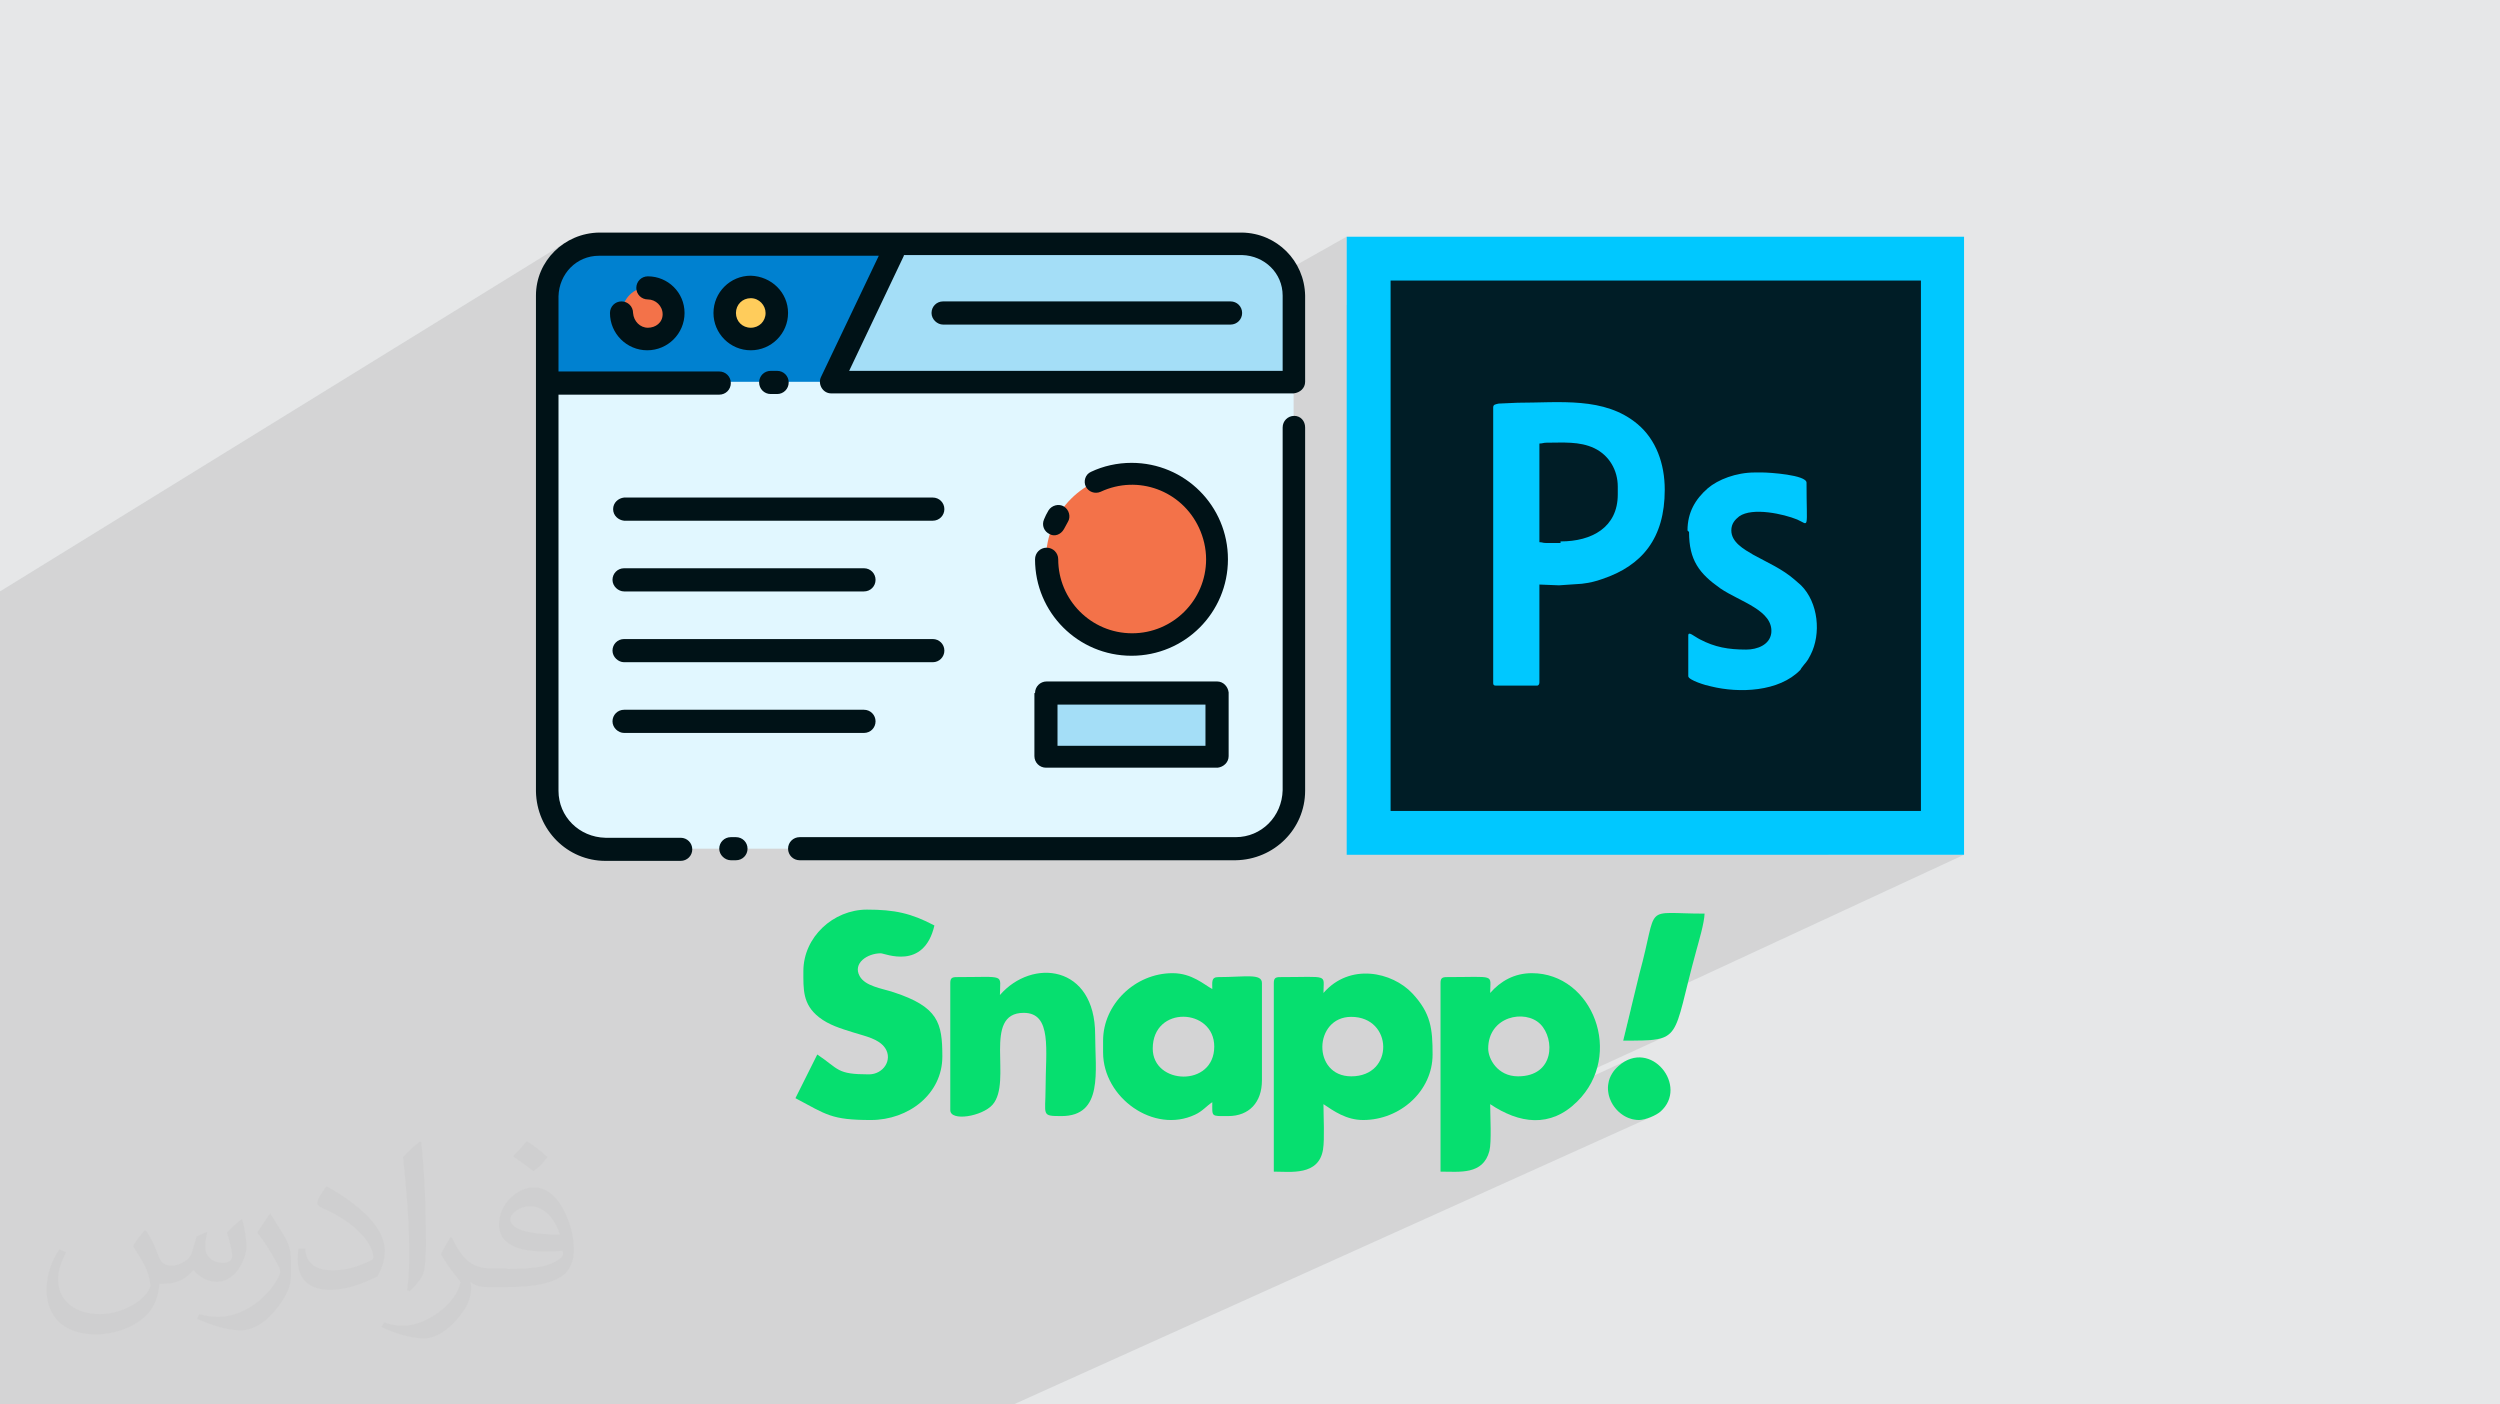 <?xml version="1.0" encoding="UTF-8"?>
<!DOCTYPE svg PUBLIC "-//W3C//DTD SVG 1.1//EN" "http://www.w3.org/Graphics/SVG/1.1/DTD/svg11.dtd">
<!-- Creator: CorelDRAW 2017 -->
<svg xmlns="http://www.w3.org/2000/svg" xml:space="preserve" width="356px" height="200px" version="1.1" style="shape-rendering:geometricPrecision; text-rendering:geometricPrecision; image-rendering:optimizeQuality; fill-rule:evenodd; clip-rule:evenodd"
viewBox="0 0 356000 200000"
 xmlns:xlink="http://www.w3.org/1999/xlink"
 data-name="Layer 1"
 enable-background="new 0 0 64 64">
 <defs>
  <style type="text/css">
   <![CDATA[
    .fil11 {fill:#001217}
    .fil7 {fill:#0081D0}
    .fil5 {fill:#00C8FF}
    .fil2 {fill:#06DF6F}
    .fil10 {fill:#A4DEF7}
    .fil6 {fill:#E1F7FF}
    .fil0 {fill:#E6E7E8}
    .fil8 {fill:#F37249}
    .fil9 {fill:#FFCC5B}
    .fil4 {fill:#001D26;fill-rule:nonzero}
    .fil3 {fill:#00C8FF;fill-rule:nonzero}
    .fil12 {fill:#373435;fill-opacity:0.031}
    .fil1 {fill:#373435;fill-opacity:0.102}
   ]]>
  </style>
 </defs>
 <g id="Layer_x0020_1">
  <polygon class="fil0" points="0,0 356000,0 356000,200000 0,200000 "/>
  <path class="fil1" d="M93790 200000l-4650 0 -530 0 -440 0 -200 0 -1380 0 -3390 0 -1220 0 -2890 0 -1150 0 -1230 0 -920 0 -3660 0 -5020 0 -130 0 -290 0 -830 0 -530 0 -7670 0 -1130 0 -360 0 -1970 0 -130 0 -90 0 -2660 0 -440 0 -1380 0 -830 0 -4430 0 -140 0 -2440 0 -1610 0 -3390 0 -180 0 -2740 0 -500 0 -270 0 -580 0 -930 0 -450 0 -1170 0 -1600 0 -2400 0 -320 0 -1030 0 -450 0 -850 0 -1500 0 -320 0 -120 0 -1190 0 -1700 0 -1110 0 -400 0 -630 0 -150 0 -460 0 -60 0 -560 0 -570 0 -3870 0 -750 0 -90 0 -460 0 -1420 0 -380 0 -3350 0 -3390 0 -710 0 0 0 0 -180 0 -460 0 -40 0 -180 0 -300 0 -270 0 -110 0 -190 0 -850 0 -150 0 -240 0 -300 0 -740 0 -1130 0 -170 0 0 0 -1300 0 -1030 0 -10 0 -170 0 -2050 0 -500 0 -20 0 -400 0 -300 0 -1380 0 -4180 0 -110 0 -760 0 -2110 0 -170 0 -200 0 -380 0 -320 0 -30 0 -480 0 -470 0 -200 0 -330 0 -20 0 -550 0 -160 0 -40 0 -640 0 -190 0 -150 0 -580 0 -890 0 -10 0 -190 0 -1140 0 -1180 0 -230 0 -1100 0 -880 0 -780 0 -1500 0 -110 0 -1020 0 -860 0 -2270 0 -1440 0 -1140 0 -440 0 -390 0 -270 0 -200 0 -660 0 -280 0 -620 0 -400 0 -160 0 -1420 0 -220 0 -60 0 -720 0 -20 0 -20 0 -90 0 -930 0 -630 0 -560 0 -870 0 -1270 0 -220 0 -140 0 -680 0 -960 0 -860 0 -1450 0 0 0 -840 0 -540 0 -290 0 -530 0 -2120 0 -100 0 -580 0 -230 0 -9090 0 -230 0 -6990 0 -1490 0 -60 0 -550 0 -160 0 -580 0 -600 0 -230 0 -70 0 -850 0 -2370 0 -490 0 -240 0 -350 0 -240 0 -2590 0 -770 0 -530 0 -80 0 -360 0 -1450 0 -120 0 -50 0 -330 0 -3060 0 -1100 0 -150 0 -500 0 -290 0 -700 0 -220 0 -240 0 -1290 0 -90 0 -980 0 -220 0 -2890 0 -1240 0 -860 0 -70 0 -270 0 -850 0 -5270 0 -940 0 -170 0 -920 0 -1780 0 -1760 80290 -49520 -1330 1090 -1100 1310 -810 1480 4160 -2560 -1090 900 -890 1080 -680 1250 -120 390 3660 -2240 970 -530 1070 -340 1170 -110 39620 0 2780 -1650 -1430 2990 2440 -1440 0 100 -6240 13130 10900 -6350 280 -150 310 -100 330 -30 40940 0 170 10 16370 -9230 0 3130 0 6600 6250 -3480 75520 0 0 75530 -13280 6240 16290 0 3130 0 -47460 22000 -1080 4470 2780 -30 1990 -160 1380 -470 -23350 10710 990 450 17300 -7930 -1740 1020 -980 1160 -470 1270 -30 1280 350 1230 670 1090 940 880 1140 590 1290 210 380 -30 420 -90 440 -130 430 -160 -90740 40920 -700 0 -7560 0 -3750 0 -860 0 -6240 0 -440 0 -1820 0 -3680 0 -650 0 -2500 0 -2380 0 -2930 0 -910 0 -860 0 -970 0 -1080 0 -3750 0 -1210 0 -4500 0 -300 0 -2990 0 -460 0zm-8490 -165230l0 0zm91580 0l0 0z"/>
  <g id="_2399588522800">
   <g>
    <path class="fil2" d="M192420 144800c5960,0 6180,8470 0,8470 -5610,0 -5370,-8470 0,-8470zm-3960 -3400c0,-2760 930,-2260 -6220,-2260 -650,0 -850,200 -850,850l0 26850c2380,0 6400,630 7010,-3160 240,-1470 60,-4780 60,-6450 1440,970 3250,2260 5650,2260 5280,0 9890,-4140 9890,-9330 0,-3650 -230,-5860 -2880,-8700 -2860,-3050 -8890,-4400 -12660,-60z"/>
    <path class="fil2" d="M211920 149320c0,-4620 5260,-5660 7430,-3480 2080,2090 2050,7430 -3190,7430 -2900,0 -4240,-2480 -4240,-3950zm280 -7920c0,-2760 930,-2260 -6220,-2260 -650,0 -850,200 -850,850l0 26850c2720,0 6050,500 6960,-2940 330,-1270 110,-5100 110,-6670 4150,2780 8560,3420 12370,-350 6760,-6650 2230,-18300 -6430,-18300 -2520,0 -4480,1150 -5940,2820z"/>
    <path class="fil2" d="M114400 138290c0,2590 -120,4710 2220,6560 1400,1100 3090,1610 4890,2170 1700,540 3660,900 4550,2250 1080,1660 -280,3720 -2330,3720 -4630,0 -4200,-720 -7350,-2830l-3110 6220c4440,2350 5080,3110 10750,3110 5350,0 10170,-3690 10170,-9040 0,-4810 -580,-7070 -6960,-9160 -1720,-560 -4010,-850 -4810,-2280 -1030,-1840 1090,-3260 3010,-3260 560,0 6130,2500 7630,-3960 -3310,-1750 -5670,-2260 -9610,-2260 -4800,0 -9050,3920 -9050,8760z"/>
    <path class="fil2" d="M164150 149320c0,-6210 8760,-5790 8760,-290 0,5840 -8760,5470 -8760,290zm-7070 -1130l0 1690c0,6420 7210,11620 13090,8850 1080,-500 1590,-1200 2460,-1780 0,2130 -220,1980 2260,1980 3000,0 4810,-1970 4810,-5090l0 -13850c0,-1420 -2410,-850 -6220,-850 -1020,0 -850,710 -850,1700 -1160,-620 -2890,-2260 -5650,-2260 -5360,0 -9900,4450 -9900,9610z"/>
    <path class="fil2" d="M142390 141690c0,-3080 1000,-2550 -6220,-2550 -650,0 -850,200 -850,850l0 18090c0,1660 4550,900 6020,-770 2900,-3300 -1530,-13080 4440,-13080 4070,0 3120,5320 3110,10740 -10,3860 -650,3960 2260,3960 6010,0 4800,-6420 4800,-11590 0,-9970 -8980,-10930 -13560,-5650z"/>
    <path class="fil2" d="M231140 148190c8630,0 6880,60 10400,-12780 360,-1330 1160,-4000 1190,-5310 -9020,0 -6490,-1610 -9270,8530l-2320 9560z"/>
    <path class="fil2" d="M233400 159490c960,0 2480,-700 3040,-1190 4090,-3590 -1370,-10520 -5950,-6520 -3320,2900 -670,7710 2910,7710z"/>
   </g>
   <g>
    <g>
     <polygon class="fil3" points="194890,33710 276550,33710 279680,33710 279680,36830 279680,118600 279680,121720 276550,121720 194890,121720 191770,121720 191770,118600 191770,36830 191770,33710 "/>
     <polygon class="fil4" points="273540,39950 198020,39950 198020,115480 273540,115480 "/>
     <path class="fil5" d="M222220 77320l-2110 0c-450,0 -450,-110 -900,-110l0 -14050c450,0 560,-120 1010,-120 2340,0 4680,-220 6800,780 2120,1010 3350,3130 3350,5470l0 1120c0,4680 -3680,6690 -8150,6690l0 220zm-9590 -19300l0 39270c0,230 110,340 340,340l5910 0c220,0 330,-230 330,-450l0 -13940 2790 110 3240 -220c1000,-120 2010,-340 2900,-670 5690,-1900 8920,-5800 8920,-12720 0,-3680 -1220,-7140 -3900,-9370 -4690,-3910 -11050,-3020 -17070,-3020l-2680 120c-440,110 -780,110 -780,550l0 0 0 0 0 0z"/>
     <path class="fil5" d="M240520 75760c0,4020 1450,5910 4460,8030 2790,1900 7590,3130 7250,6360 -220,1680 -2000,2350 -3570,2350 -2560,0 -4460,-340 -6580,-1450 -890,-450 -1670,-1230 -1670,-560l0 5800c0,560 2570,1340 3230,1450 4020,1000 9710,780 12720,-2340 110,-120 110,-230 220,-340 560,-780 670,-670 1230,-1780 1560,-3020 1120,-7480 -1340,-9930l-890 -780c-1780,-1560 -3900,-2460 -5910,-3570 -1340,-780 -3130,-1790 -3130,-3460 0,-1010 560,-1560 1120,-2010 1900,-1340 6360,-330 8260,450 1780,780 1330,1670 1330,-5250 0,-1110 -5350,-1450 -6240,-1450l-1120 0c-2680,0 -5240,1010 -6690,2240 -1790,1560 -2900,3450 -2900,6020l0 0 0 0 220 220z"/>
    </g>
    <g>
     <g>
      <g>
       <path class="fil6" d="M85300 34770l91580 0c4030,0 7330,3300 7330,7320l0 70520c0,4580 -3670,8240 -8250,8240l-89750 0c-4580,0 -8240,-3660 -8240,-8240l0 -70520c0,-4020 3300,-7320 7330,-7320l0 0z"/>
       <path class="fil7" d="M176880 34770l-91580 0c-4030,0 -7330,3300 -7330,7320l0 12280 106240 0 0 -12280c0,-4020 -3300,-7320 -7330,-7320l0 0z"/>
       <circle class="fil8" cx="92260" cy="44570" r="3660"/>
       <circle class="fil9" cx="106910" cy="44570" r="3660"/>
       <path class="fil10" d="M184210 42090c0,-4020 -3300,-7320 -7330,-7320l-49180 0 -9340 19600 65850 0 0 -12280z"/>
      </g>
      <polygon class="fil10" points="148950,98690 173220,98690 173220,107760 148950,107760 "/>
      <circle class="fil8" cx="161130" cy="79640" r="12180"/>
     </g>
     <path class="fil11" d="M185850 60870l0 51740c0,5410 -4390,9800 -9890,9890l-62090 0c-910,0 -1650,-730 -1650,-1650 0,-910 740,-1640 1650,-1640l62090 0c3670,0 6600,-2930 6690,-6690l0 -51650c0,-920 730,-1650 1650,-1650 910,0 1550,730 1550,1650l0 0zm0 -18780l0 12280c0,910 -730,1550 -1640,1650 0,0 -49370,0 -65850,0 -1190,0 -1920,-1290 -1470,-2290l8250 -17310 -39840 0c-3210,0 -5680,2560 -5770,5770l0 10710 22890 0c920,0 1650,730 1650,1650 0,920 -730,1650 -1650,1650l-22890 0 0 56410c0,3670 2930,6600 6680,6690l10720 0c910,0 1650,730 1650,1650 0,910 -740,1640 -1650,1640l-10720 0c-5400,0 -9790,-4390 -9890,-9890l0 -70610c0,-4940 4030,-8880 8980,-8970l91580 0c4940,90 8880,4030 8970,8970l0 0zm-57140 -5670l-7790 16390 61730 0 0 -10720c0,-3200 -2570,-5670 -5770,-5770l-48170 0 0 100zm-24640 86080l730 0c920,0 1650,-730 1650,-1650 0,-910 -730,-1640 -1650,-1640l-730 0c-910,0 -1650,730 -1650,1640 0,920 830,1650 1650,1650zm5680 -69690c-920,0 -1650,730 -1650,1650 0,910 730,1650 1650,1650l920 0c910,0 1640,-740 1640,-1650 0,-920 -730,-1650 -1640,-1650l-920 0zm-17490 -6140c-1100,0 -2020,-910 -2110,-2100 0,-920 -730,-1650 -1650,-1650 -910,0 -1640,730 -1640,1650 0,2930 2380,5310 5310,5310 2930,0 5310,-2380 5310,-5310 0,-2930 -2380,-5220 -5220,-5220 -920,0 -1650,730 -1650,1650 0,910 730,1640 1650,1640 1100,0 2100,920 2100,2110 0,1190 -1000,1920 -2100,1920l0 0zm19960 -2100c0,2930 -2380,5310 -5310,5310 -2930,0 -5310,-2380 -5310,-5310 0,-2930 2380,-5310 5310,-5310 2930,90 5310,2380 5310,5310zm-3200 0c0,-1100 -920,-2110 -2110,-2110 -1190,0 -2110,920 -2110,2110 0,1190 920,2100 2110,2100 1190,0 2110,-910 2110,-2100zm25270 1650l40940 0c920,0 1650,-740 1650,-1650 0,-920 -730,-1650 -1650,-1650l-40940 0c-910,0 -1640,730 -1640,1650 0,910 820,1650 1640,1650zm-45420 48080l43960 0c910,0 1650,-740 1650,-1650 0,-920 -740,-1650 -1650,-1650l-43960 0c-920,0 -1650,730 -1650,1650 0,910 830,1650 1650,1650zm0 10070l34160 0c920,0 1650,-730 1650,-1650 0,-910 -730,-1650 -1650,-1650l-34160 0c-920,0 -1650,740 -1650,1650 0,920 830,1650 1650,1650zm0 -20150l34160 0c920,0 1650,-730 1650,-1650 0,-910 -730,-1650 -1650,-1650l-34160 0c-920,0 -1650,740 -1650,1650 0,920 830,1650 1650,1650zm-1560 -11720c0,920 740,1560 1560,1650l43960 0c910,0 1650,-730 1650,-1650 0,-920 -740,-1650 -1650,-1650l-43960 0c-820,90 -1560,730 -1560,1650l0 0zm60080 26190c0,-910 730,-1650 1650,-1650l24270 0c910,0 1550,740 1650,1560l0 9070c0,910 -740,1550 -1560,1650l-24450 0c-920,0 -1650,-740 -1650,-1650l0 -8980 90 0zm3200 7510l21070 0 0 -5860 -21070 0 0 5860zm-3200 -26560c0,7600 6140,13740 13740,13740 7600,0 13730,-6140 13730,-13740 0,-7600 -6130,-13730 -13730,-13730 -2020,0 -4030,450 -5770,1280 -830,360 -1100,1370 -740,2100 370,740 1290,1100 2110,740 5310,-2480 11540,-190 14010,5130 640,1370 1010,2930 1010,4480 0,5860 -4760,10540 -10530,10540 -5860,0 -10530,-4770 -10530,-10540 0,-910 -740,-1650 -1650,-1650 -920,0 -1650,740 -1650,1650l0 0zm4120 -4300c180,-370 370,-640 550,-1010 460,-730 180,-1740 -550,-2200 -730,-450 -1740,-180 -2200,550 -270,460 -460,830 -640,1280 -360,830 0,1750 830,2110 640,370 1550,90 2010,-730z"/>
    </g>
   </g>
  </g>
 </g>
 <g id="Layer_x0020_1_0">
  <path class="fil12" d="M20860 175320c670,1060 1150,2020 1540,3080 290,670 480,1820 2020,1820 480,0 1060,-100 1630,-480 670,-290 1160,-860 1350,-1630l580 -2020 1440 -670 90 100c-190,760 -280,1530 -280,2010 0,1730 1440,2310 2590,2310 670,0 1250,-390 1250,-960 0,-770 -380,-2210 -770,-3360 670,-680 1350,-1350 2120,-1920l90 90c390,1440 580,2880 580,3840 0,960 -390,1920 -770,2590 -670,1350 -1920,2410 -3460,2410 -1150,0 -2400,-580 -3270,-1640l-100 0c-860,1060 -2110,1920 -4130,1920l-670 0c-100,1350 -390,2310 -870,3170 -1250,2400 -4800,4040 -8170,4040 -4710,0 -7020,-2690 -7020,-6340 0,-2210 770,-4320 1830,-5760l960 380c-670,1350 -1150,2590 -1150,3840 0,3360 2780,4990 5960,4990 2980,0 6530,-1820 7210,-4030 -290,-2400 -1160,-3450 -2500,-5660 380,-670 960,-1440 1630,-2210l100 0 0 0 0 0 190 90 0 0 0 0 0 0zm54220 -12770c970,580 1930,1350 2890,2210 -580,770 -1160,1440 -2020,2020 -960,-770 -1920,-1440 -2890,-2110 680,-770 1350,-1440 1930,-2120l0 0 0 0 90 0 0 0 0 0 0 0zm480 9220c-1630,0 -2880,1060 -2880,1830 0,1630 3170,2200 7020,2200 -480,-1920 -2120,-4030 -4140,-4030zm-3550 8930c2110,0 3940,-100 5290,-380 1530,-390 2880,-1160 2880,-1730 0,-190 0,-290 -100,-480 -860,90 -1820,90 -2780,90 -2790,0 -5000,-670 -5870,-2200 -190,-480 -380,-960 -380,-1540 0,-1540 670,-3070 1820,-4030 960,-870 2020,-1350 3180,-1350 1920,0 3550,1540 4610,4040 580,1340 1060,2880 1060,4890 0,1350 -390,2400 -1160,3270 -1530,1440 -4320,2010 -8650,2010l-1920 0 0 0 -480 0c-1060,0 -1830,-190 -2410,-670l-90 0c0,290 90,480 90,670 0,960 -280,2210 -960,3170 -1920,2880 -4040,4130 -5770,4130 -1820,0 -4030,-670 -6050,-1630l380 -670c680,280 1540,480 2790,480 3270,0 7500,-3170 8080,-6150 -100,-290 -390,-570 -680,-960 -960,-1150 -1530,-2110 -2110,-3070 480,-960 960,-1730 1340,-2400l200 0c1340,2780 2690,4420 5480,4420l480 0 0 0 2020 0 0 0 0 0 -290 90 0 0 0 0 0 0zm-14040 2980c190,-1350 290,-2790 290,-4130l0 -2020c0,-3740 -480,-9220 -870,-12770 680,-770 1640,-1630 2410,-2210l190 100c480,4510 670,9700 670,14500 0,1250 -90,2490 -190,3360 -100,1150 -770,2010 -2110,3360l-290 -100 0 0 0 0 -100 -90 0 0 0 0 0 0zm-14520 -5960c100,1730 970,3170 3950,3170 1920,0 3460,-480 5280,-1340 290,-100 480,-290 480,-480 0,-1150 -860,-2590 -2300,-3940 -1350,-1250 -3270,-2400 -4910,-3070 -570,-290 -770,-480 -770,-770 0,-480 680,-1540 1250,-2300l200 0c1920,1050 4130,2590 5760,4220 1450,1540 2410,3170 2410,4900 0,1250 -390,2490 -1060,3650 -2110,1050 -4420,1920 -6730,1920 -2790,0 -4610,-1350 -4610,-4320 0,-290 0,-870 90,-1540l960 0 0 0 0 0 0 -100 0 0 0 0 0 0zm-5000 -4990l1730 2790c680,1050 1250,2110 1250,3930l0 2310c0,1820 -1150,3740 -3070,5760 -1440,1340 -2790,1920 -4040,1920 -1830,0 -3850,-580 -6250,-1630l290 -680c770,200 1630,390 2690,390 3460,0 6920,-2500 8560,-5570 190,-390 290,-670 290,-860 0,-390 -200,-770 -390,-1060 -860,-1630 -1820,-3170 -2880,-4510 570,-870 1150,-1730 1730,-2600l90 0 0 -190 0 0 0 0 0 0z"/>
 </g>
</svg>
